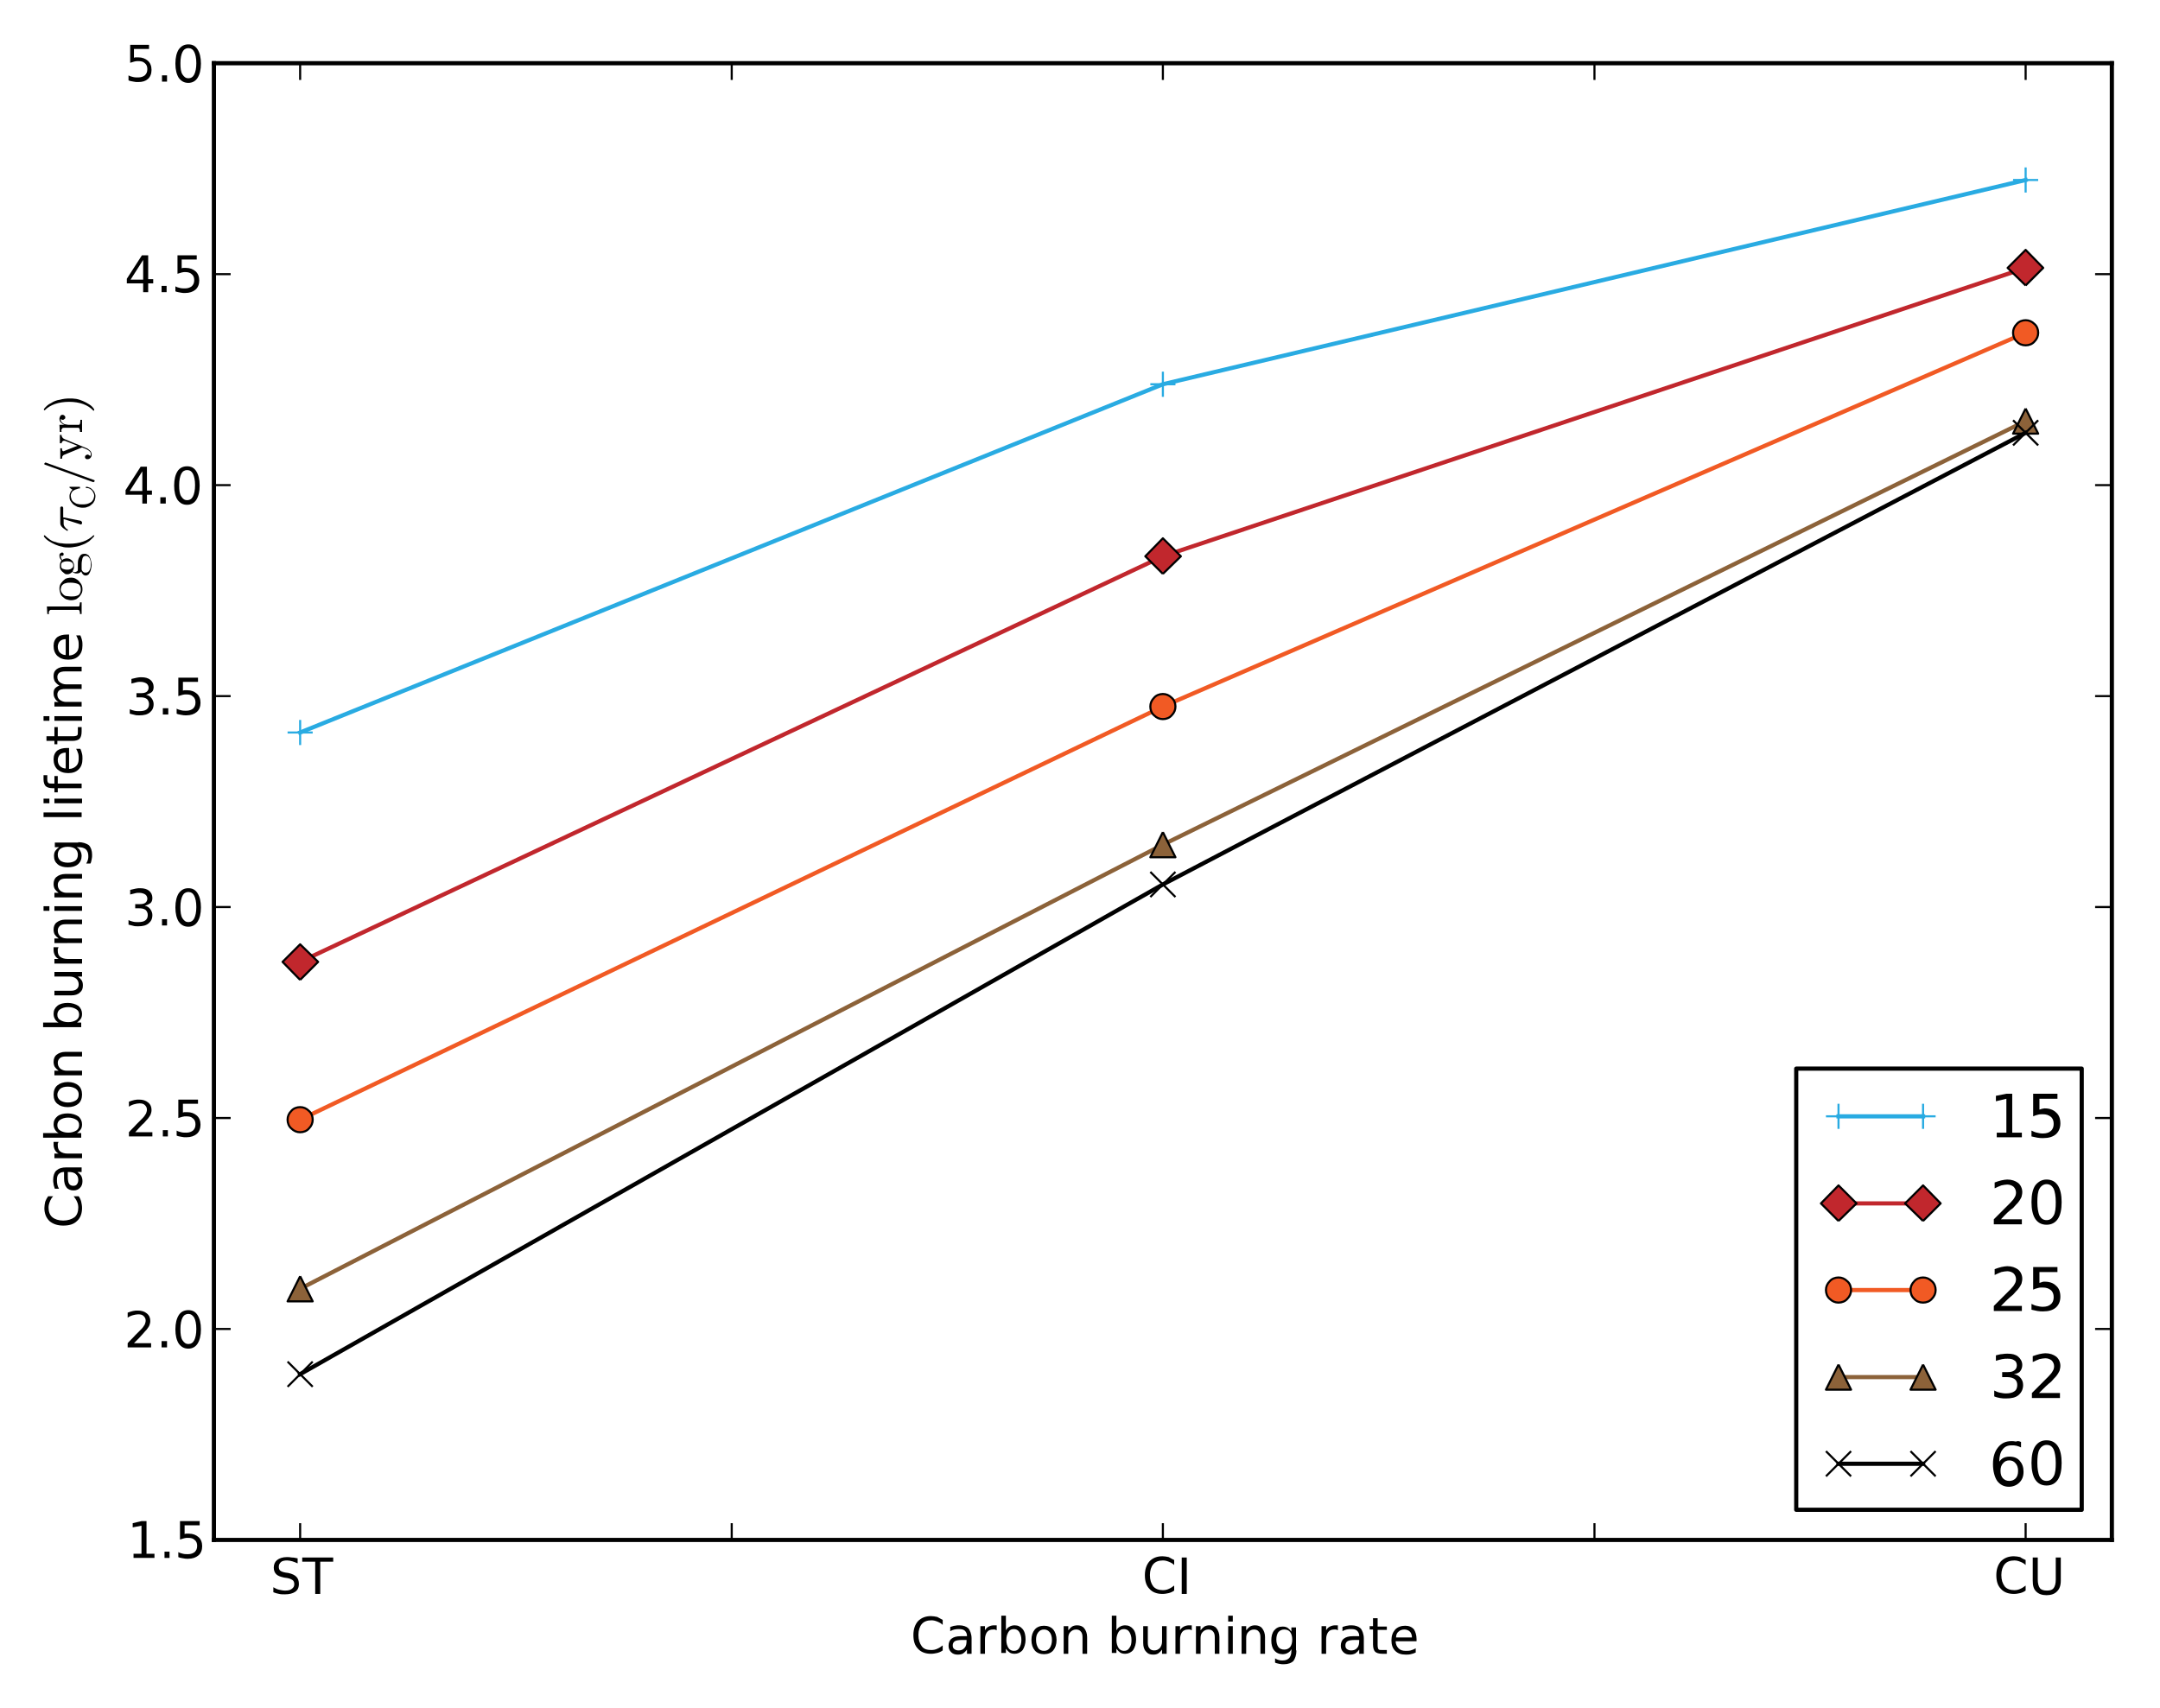 <?xml version="1.0" encoding="utf-8"?>
<!-- Generator: Adobe Illustrator 23.0.6, SVG Export Plug-In . SVG Version: 6.00 Build 0)  -->
<svg version="1.1" id="Layer_1" xmlns="http://www.w3.org/2000/svg" xmlns:xlink="http://www.w3.org/1999/xlink" x="0px" y="0px"
	 viewBox="0 0 516 408" style="enable-background:new 0 0 516 408;" xml:space="preserve">
<style type="text/css">
	.st0{fill:none;stroke:#29ABE2;stroke-linecap:square;stroke-linejoin:round;stroke-miterlimit:10;}
	.st1{fill:none;stroke:#29ABE2;stroke-width:0.5;stroke-linejoin:round;stroke-miterlimit:10;}
	.st2{fill:none;stroke:#C1272D;stroke-linecap:square;stroke-linejoin:round;stroke-miterlimit:10;}
	.st3{fill:#C1272D;}
	.st4{fill:none;stroke:#000000;stroke-width:0.5;stroke-linejoin:round;stroke-miterlimit:10;}
	.st5{fill:none;stroke:#F15A24;stroke-linecap:square;stroke-linejoin:round;stroke-miterlimit:10;}
	.st6{fill:#F15A24;}
	.st7{fill:none;stroke:#8C6239;stroke-linecap:square;stroke-linejoin:round;stroke-miterlimit:10;}
	.st8{fill:#8C6239;}
	.st9{fill:none;stroke:#000000;stroke-linecap:square;stroke-linejoin:round;stroke-miterlimit:10;}
</style>
<polyline class="st0" points="71.7,175 277.8,91.8 483.9,43 "/>
<g>
	<path class="st1" d="M71.7,178v-6 M68.7,175h6"/>
</g>
<g>
	<path class="st1" d="M277.8,94.8v-6 M274.8,91.8h6"/>
</g>
<g>
	<path class="st1" d="M483.9,46v-6 M480.9,43h6"/>
</g>
<polyline class="st2" points="71.7,229.8 277.8,132.9 483.9,64 "/>
<g>
	<polyline class="st3" points="71.7,234.1 76,229.8 71.7,225.6 67.5,229.8 71.7,234.1 	"/>
	<polyline class="st4" points="71.7,234.1 76,229.8 71.7,225.6 67.5,229.8 71.7,234.1 	"/>
</g>
<g>
	<polyline class="st3" points="277.8,137.1 282.1,132.9 277.8,128.6 273.6,132.9 277.8,137.1 	"/>
	<polyline class="st4" points="277.8,137.1 282.1,132.9 277.8,128.6 273.6,132.9 277.8,137.1 	"/>
</g>
<g>
	<polyline class="st3" points="483.9,68.2 488.1,64 483.9,59.7 479.6,64 483.9,68.2 	"/>
	<polyline class="st4" points="483.9,68.2 488.1,64 483.9,59.7 479.6,64 483.9,68.2 	"/>
</g>
<polyline class="st5" points="71.7,267.5 277.8,168.8 483.9,79.5 "/>
<g>
	<path class="st6" d="M71.7,270.5c0.8,0,1.6-0.3,2.1-0.9c0.6-0.6,0.9-1.3,0.9-2.1c0-0.8-0.3-1.6-0.9-2.1c-0.6-0.6-1.3-0.9-2.1-0.9
		s-1.6,0.3-2.1,0.9c-0.6,0.6-0.9,1.3-0.9,2.1c0,0.8,0.3,1.6,0.9,2.1C70.2,270.2,70.9,270.5,71.7,270.5z"/>
	<path class="st4" d="M71.7,270.5c0.8,0,1.6-0.3,2.1-0.9c0.6-0.6,0.9-1.3,0.9-2.1c0-0.8-0.3-1.6-0.9-2.1c-0.6-0.6-1.3-0.9-2.1-0.9
		s-1.6,0.3-2.1,0.9c-0.6,0.6-0.9,1.3-0.9,2.1c0,0.8,0.3,1.6,0.9,2.1C70.2,270.2,70.9,270.5,71.7,270.5z"/>
</g>
<g>
	<path class="st6" d="M277.8,171.8c0.8,0,1.6-0.3,2.1-0.9c0.6-0.6,0.9-1.3,0.9-2.1s-0.3-1.6-0.9-2.1c-0.6-0.6-1.3-0.9-2.1-0.9
		s-1.6,0.3-2.1,0.9c-0.6,0.6-0.9,1.3-0.9,2.1s0.3,1.6,0.9,2.1C276.3,171.5,277,171.8,277.8,171.8z"/>
	<path class="st4" d="M277.8,171.8c0.8,0,1.6-0.3,2.1-0.9c0.6-0.6,0.9-1.3,0.9-2.1s-0.3-1.6-0.9-2.1c-0.6-0.6-1.3-0.9-2.1-0.9
		s-1.6,0.3-2.1,0.9c-0.6,0.6-0.9,1.3-0.9,2.1s0.3,1.6,0.9,2.1C276.3,171.5,277,171.8,277.8,171.8z"/>
</g>
<g>
	<path class="st6" d="M483.9,82.5c0.8,0,1.6-0.3,2.1-0.9c0.6-0.6,0.9-1.3,0.9-2.1s-0.3-1.6-0.9-2.1c-0.6-0.6-1.3-0.9-2.1-0.9
		s-1.6,0.3-2.1,0.9c-0.6,0.6-0.9,1.3-0.9,2.1s0.3,1.6,0.9,2.1C482.3,82.2,483.1,82.5,483.9,82.5z"/>
	<path class="st4" d="M483.9,82.5c0.8,0,1.6-0.3,2.1-0.9c0.6-0.6,0.9-1.3,0.9-2.1s-0.3-1.6-0.9-2.1c-0.6-0.6-1.3-0.9-2.1-0.9
		s-1.6,0.3-2.1,0.9c-0.6,0.6-0.9,1.3-0.9,2.1s0.3,1.6,0.9,2.1C482.3,82.2,483.1,82.5,483.9,82.5z"/>
</g>
<polyline class="st7" points="71.7,307.9 277.8,201.8 483.9,100.6 "/>
<g>
	<polyline class="st8" points="71.7,304.9 68.7,310.9 74.7,310.9 71.7,304.9 	"/>
	<polyline class="st4" points="71.7,304.9 68.7,310.9 74.7,310.9 71.7,304.9 	"/>
</g>
<g>
	<polyline class="st8" points="277.8,198.8 274.8,204.8 280.8,204.8 277.8,198.8 	"/>
	<polyline class="st4" points="277.8,198.8 274.8,204.8 280.8,204.8 277.8,198.8 	"/>
</g>
<g>
	<polyline class="st8" points="483.9,97.6 480.9,103.6 486.9,103.6 483.9,97.6 	"/>
	<polyline class="st4" points="483.9,97.6 480.9,103.6 486.9,103.6 483.9,97.6 	"/>
</g>
<polyline class="st9" points="71.7,328.3 277.8,211.3 483.9,103.4 "/>
<g>
	<path class="st4" d="M68.7,325.3l6,6 M68.7,331.3l6-6"/>
</g>
<g>
	<path class="st4" d="M274.8,208.3l6,6 M274.8,214.3l6-6"/>
</g>
<g>
	<path class="st4" d="M480.9,100.4l6,6 M480.9,106.4l6-6"/>
</g>
<line class="st4" x1="71.7" y1="367.9" x2="71.7" y2="363.9"/>
<line class="st4" x1="71.7" y1="15.1" x2="71.7" y2="19.1"/>
<path d="M71.1,372.3v1.2c-0.5-0.2-0.9-0.4-1.3-0.5c-0.4-0.1-0.8-0.2-1.2-0.2c-0.6,0-1.2,0.1-1.5,0.4c-0.3,0.3-0.5,0.6-0.5,1.1
	c0,0.4,0.1,0.7,0.3,0.9c0.2,0.2,0.7,0.4,1.3,0.5l0.7,0.1c0.9,0.2,1.5,0.5,1.9,0.9c0.4,0.4,0.6,1,0.6,1.7c0,0.9-0.3,1.5-0.9,1.9
	c-0.6,0.4-1.4,0.6-2.5,0.6c-0.4,0-0.9,0-1.3-0.1c-0.5-0.1-0.9-0.2-1.4-0.4v-1.2c0.5,0.3,0.9,0.5,1.4,0.6c0.5,0.1,0.9,0.2,1.4,0.2
	c0.7,0,1.2-0.1,1.6-0.4c0.4-0.3,0.6-0.6,0.6-1.1c0-0.4-0.1-0.8-0.4-1s-0.7-0.4-1.3-0.5l-0.7-0.1c-0.9-0.2-1.5-0.4-1.9-0.8
	c-0.4-0.4-0.6-0.9-0.6-1.6c0-0.8,0.3-1.4,0.8-1.8c0.5-0.4,1.3-0.7,2.3-0.7c0.4,0,0.8,0,1.2,0.1C70.2,372.1,70.6,372.2,71.1,372.3"/>
<polyline points="72.2,372.1 79.6,372.1 79.6,373.1 76.5,373.1 76.5,380.8 75.3,380.8 75.3,373.1 72.2,373.1 72.2,372.1 "/>
<line class="st4" x1="174.8" y1="367.9" x2="174.8" y2="363.9"/>
<line class="st4" x1="174.8" y1="15.1" x2="174.8" y2="19.1"/>
<line class="st4" x1="277.8" y1="367.9" x2="277.8" y2="363.9"/>
<line class="st4" x1="277.8" y1="15.1" x2="277.8" y2="19.1"/>
<path d="M280.5,372.7v1.2c-0.4-0.4-0.8-0.6-1.3-0.8c-0.5-0.2-0.9-0.3-1.4-0.3c-1,0-1.8,0.3-2.3,0.9c-0.5,0.6-0.8,1.5-0.8,2.6
	c0,1.2,0.3,2,0.8,2.7c0.5,0.6,1.3,0.9,2.3,0.9c0.5,0,1-0.1,1.4-0.3c0.5-0.2,0.9-0.5,1.3-0.8v1.2c-0.4,0.3-0.9,0.5-1.3,0.6
	c-0.5,0.1-0.9,0.2-1.5,0.2c-1.3,0-2.4-0.4-3.1-1.2c-0.8-0.8-1.1-1.9-1.1-3.3c0-1.4,0.4-2.5,1.1-3.3c0.8-0.8,1.8-1.2,3.1-1.2
	c0.5,0,1,0.1,1.5,0.2C279.7,372.3,280.1,372.5,280.5,372.7"/>
<polyline points="282.3,372.1 283.5,372.1 283.5,380.8 282.3,380.8 282.3,372.1 "/>
<line class="st4" x1="380.9" y1="367.9" x2="380.9" y2="363.9"/>
<line class="st4" x1="380.9" y1="15.1" x2="380.9" y2="19.1"/>
<line class="st4" x1="483.9" y1="367.9" x2="483.9" y2="363.9"/>
<line class="st4" x1="483.9" y1="15.1" x2="483.9" y2="19.1"/>
<path d="M483.9,372.7v1.2c-0.4-0.4-0.8-0.6-1.3-0.8c-0.5-0.2-0.9-0.3-1.4-0.3c-1,0-1.8,0.3-2.3,0.9c-0.5,0.6-0.8,1.5-0.8,2.6
	c0,1.2,0.3,2,0.8,2.7c0.5,0.6,1.3,0.9,2.3,0.9c0.5,0,1-0.1,1.4-0.3c0.5-0.2,0.9-0.5,1.3-0.8v1.2c-0.4,0.3-0.9,0.5-1.3,0.6
	c-0.5,0.1-0.9,0.2-1.5,0.2c-1.3,0-2.4-0.4-3.1-1.2c-0.8-0.8-1.1-1.9-1.1-3.3c0-1.4,0.4-2.5,1.1-3.3c0.8-0.8,1.8-1.2,3.1-1.2
	c0.5,0,1,0.1,1.5,0.2C483,372.3,483.5,372.5,483.9,372.7"/>
<path d="M485.6,372.1h1.2v5.3c0,0.9,0.2,1.6,0.5,2s0.9,0.6,1.7,0.6c0.8,0,1.3-0.2,1.6-0.6s0.5-1.1,0.5-2v-5.3h1.2v5.5
	c0,1.2-0.3,2-0.9,2.6c-0.6,0.6-1.4,0.9-2.5,0.9s-1.9-0.3-2.5-0.9c-0.6-0.6-0.8-1.4-0.8-2.6V372.1"/>
<path d="M225.2,387v1.2c-0.4-0.4-0.8-0.6-1.3-0.8c-0.5-0.2-0.9-0.3-1.4-0.3c-1,0-1.8,0.3-2.3,0.9s-0.8,1.5-0.8,2.6
	c0,1.2,0.3,2,0.8,2.7s1.3,0.9,2.3,0.9c0.5,0,1-0.1,1.4-0.3c0.5-0.2,0.9-0.5,1.3-0.8v1.2c-0.4,0.3-0.9,0.5-1.3,0.6
	c-0.5,0.1-0.9,0.2-1.5,0.2c-1.3,0-2.4-0.4-3.1-1.2c-0.8-0.8-1.1-1.9-1.1-3.3c0-1.4,0.4-2.5,1.1-3.3c0.8-0.8,1.8-1.2,3.1-1.2
	c0.5,0,1,0.1,1.5,0.2C224.3,386.5,224.8,386.8,225.2,387"/>
<path d="M232.1,391.4v3.7H231v-1c-0.3,0.4-0.6,0.7-0.9,0.9s-0.8,0.3-1.3,0.3c-0.7,0-1.2-0.2-1.6-0.6s-0.6-0.9-0.6-1.5
	c0-0.7,0.2-1.3,0.7-1.7c0.5-0.4,1.2-0.6,2.2-0.6h1.5v-0.1c0-0.5-0.2-0.9-0.5-1.2c-0.3-0.3-0.8-0.4-1.4-0.4c-0.4,0-0.7,0-1.1,0.1
	c-0.4,0.1-0.7,0.2-1,0.4v-1c0.4-0.1,0.8-0.3,1.1-0.3c0.4-0.1,0.7-0.1,1.1-0.1c0.9,0,1.7,0.3,2.1,0.7S232.1,390.4,232.1,391.4
	 M229.9,391.8c-0.9,0-1.5,0.1-1.8,0.3c-0.3,0.2-0.5,0.5-0.5,1c0,0.4,0.1,0.7,0.4,0.9c0.3,0.2,0.6,0.3,1,0.3c0.6,0,1.1-0.2,1.4-0.6
	c0.4-0.4,0.5-1,0.5-1.7v-0.2H229.9"/>
<path d="M238.1,389.5c-0.1-0.1-0.3-0.1-0.4-0.2c-0.1,0-0.3,0-0.5,0c-0.6,0-1.1,0.2-1.4,0.6c-0.3,0.4-0.5,1-0.5,1.7v3.5h-1.1v-6.6
	h1.1v1c0.2-0.4,0.5-0.7,0.9-0.9c0.4-0.2,0.8-0.3,1.3-0.3c0.1,0,0.2,0,0.3,0c0.1,0,0.2,0,0.3,0V389.5"/>
<path d="M240.3,389.5c0.2-0.4,0.5-0.7,0.9-0.9c0.3-0.2,0.8-0.3,1.2-0.3c0.8,0,1.4,0.3,1.9,0.9c0.5,0.6,0.7,1.5,0.7,2.5
	c0,1-0.3,1.9-0.7,2.5c-0.5,0.6-1.2,0.9-1.9,0.9c-0.5,0-0.9-0.1-1.2-0.3c-0.3-0.2-0.6-0.5-0.9-0.9v1h-1.1V386h1.1V389.5 M244,391.8
	c0-0.8-0.2-1.4-0.5-1.9c-0.3-0.5-0.8-0.7-1.3-0.7c-0.6,0-1,0.2-1.3,0.7c-0.3,0.5-0.5,1.1-0.5,1.9s0.2,1.4,0.5,1.9
	c0.3,0.5,0.8,0.7,1.3,0.7c0.6,0,1-0.2,1.3-0.7C243.8,393.2,244,392.6,244,391.8"/>
<path d="M249.4,388.4c0.9,0,1.7,0.3,2.2,0.9c0.5,0.6,0.8,1.5,0.8,2.5c0,1.1-0.3,1.9-0.8,2.5c-0.5,0.6-1.3,0.9-2.2,0.9
	c-0.9,0-1.7-0.3-2.2-0.9c-0.5-0.6-0.8-1.4-0.8-2.5c0-1.1,0.3-1.9,0.8-2.5C247.7,388.7,248.5,388.4,249.4,388.4 M249.4,389.3
	c-0.6,0-1,0.2-1.4,0.7s-0.5,1.1-0.5,1.8c0,0.8,0.2,1.4,0.5,1.9c0.3,0.5,0.8,0.7,1.4,0.7c0.6,0,1-0.2,1.4-0.7
	c0.3-0.5,0.5-1.1,0.5-1.9c0-0.8-0.2-1.4-0.5-1.8C250.4,389.5,250,389.3,249.4,389.3"/>
<path d="M259.7,391.1v4h-1.1v-3.9c0-0.6-0.1-1.1-0.4-1.4c-0.2-0.3-0.6-0.5-1.1-0.5c-0.6,0-1,0.2-1.4,0.6s-0.5,0.9-0.5,1.5v3.7h-1.1
	v-6.6h1.1v1c0.3-0.4,0.6-0.7,0.9-0.9c0.3-0.2,0.8-0.3,1.2-0.3c0.7,0,1.3,0.2,1.7,0.7S259.7,390.2,259.7,391.1"/>
<path d="M266.7,389.5c0.2-0.4,0.5-0.7,0.9-0.9c0.3-0.2,0.8-0.3,1.2-0.3c0.8,0,1.4,0.3,1.9,0.9c0.5,0.6,0.7,1.5,0.7,2.5
	c0,1-0.3,1.9-0.7,2.5c-0.5,0.6-1.2,0.9-1.9,0.9c-0.5,0-0.9-0.1-1.2-0.3c-0.3-0.2-0.6-0.5-0.9-0.9v1h-1.1V386h1.1V389.5 M270.3,391.8
	c0-0.8-0.2-1.4-0.5-1.9c-0.3-0.5-0.8-0.7-1.3-0.7c-0.6,0-1,0.2-1.3,0.7c-0.3,0.5-0.5,1.1-0.5,1.9s0.2,1.4,0.5,1.9
	c0.3,0.5,0.8,0.7,1.3,0.7c0.6,0,1-0.2,1.3-0.7C270.2,393.2,270.3,392.6,270.3,391.8"/>
<path d="M273.1,392.5v-4h1.1v3.9c0,0.6,0.1,1.1,0.4,1.4c0.2,0.3,0.6,0.5,1.1,0.5c0.6,0,1-0.2,1.4-0.6c0.3-0.4,0.5-0.9,0.5-1.5v-3.7
	h1.1v6.6h-1.1v-1c-0.3,0.4-0.6,0.7-0.9,0.9c-0.3,0.2-0.7,0.3-1.2,0.3c-0.8,0-1.3-0.2-1.7-0.7C273.3,394.1,273.1,393.4,273.1,392.5"
	/>
<path d="M284.7,389.5c-0.1-0.1-0.3-0.1-0.4-0.2c-0.1,0-0.3,0-0.5,0c-0.6,0-1.1,0.2-1.4,0.6c-0.3,0.4-0.5,1-0.5,1.7v3.5h-1.1v-6.6
	h1.1v1c0.2-0.4,0.5-0.7,0.9-0.9c0.4-0.2,0.8-0.3,1.3-0.3c0.1,0,0.2,0,0.3,0c0.1,0,0.2,0,0.3,0V389.5"/>
<path d="M291.3,391.1v4h-1.1v-3.9c0-0.6-0.1-1.1-0.4-1.4c-0.2-0.3-0.6-0.5-1.1-0.5c-0.6,0-1,0.2-1.4,0.6s-0.5,0.9-0.5,1.5v3.7h-1.1
	v-6.6h1.1v1c0.3-0.4,0.6-0.7,0.9-0.9c0.3-0.2,0.8-0.3,1.2-0.3c0.7,0,1.3,0.2,1.7,0.7S291.3,390.2,291.3,391.1"/>
<path d="M293.4,386h1.1v1.4h-1.1V386 M293.4,388.5h1.1v6.6h-1.1V388.5"/>
<path d="M302.2,391.1v4h-1.1v-3.9c0-0.6-0.1-1.1-0.4-1.4c-0.2-0.3-0.6-0.5-1.1-0.5c-0.6,0-1,0.2-1.4,0.6s-0.5,0.9-0.5,1.5v3.7h-1.1
	v-6.6h1.1v1c0.3-0.4,0.6-0.7,0.9-0.9c0.3-0.2,0.8-0.3,1.2-0.3c0.7,0,1.3,0.2,1.7,0.7S302.2,390.2,302.2,391.1"/>
<path d="M309.7,394.3c0,1.1-0.3,1.9-0.7,2.5c-0.5,0.5-1.3,0.8-2.3,0.8c-0.4,0-0.7,0-1.1-0.1c-0.3-0.1-0.7-0.1-1-0.3v-1
	c0.3,0.2,0.6,0.3,0.9,0.4c0.3,0.1,0.6,0.1,0.9,0.1c0.7,0,1.2-0.2,1.6-0.6c0.3-0.4,0.5-0.9,0.5-1.7V394c-0.2,0.4-0.5,0.7-0.9,0.9
	c-0.3,0.2-0.8,0.3-1.2,0.3c-0.8,0-1.5-0.3-2-0.9s-0.7-1.4-0.7-2.4c0-1,0.2-1.8,0.7-2.4s1.1-0.9,2-0.9c0.5,0,0.9,0.1,1.2,0.3
	c0.3,0.2,0.6,0.5,0.9,0.9v-1h1.1V394.3 M308.7,391.7c0-0.8-0.2-1.4-0.5-1.8c-0.3-0.4-0.8-0.6-1.4-0.6s-1,0.2-1.4,0.6
	c-0.3,0.4-0.5,1-0.5,1.8c0,0.8,0.2,1.4,0.5,1.8c0.3,0.4,0.8,0.6,1.4,0.6s1-0.2,1.4-0.6C308.5,393.1,308.7,392.5,308.7,391.7"/>
<path d="M319.6,389.5c-0.1-0.1-0.3-0.1-0.4-0.2c-0.1,0-0.3,0-0.5,0c-0.6,0-1.1,0.2-1.4,0.6c-0.3,0.4-0.5,1-0.5,1.7v3.5h-1.1v-6.6
	h1.1v1c0.2-0.4,0.5-0.7,0.9-0.9c0.4-0.2,0.8-0.3,1.3-0.3c0.1,0,0.2,0,0.3,0c0.1,0,0.2,0,0.3,0V389.5"/>
<path d="M325.8,391.4v3.7h-1.1v-1c-0.3,0.4-0.6,0.7-0.9,0.9c-0.4,0.2-0.8,0.3-1.3,0.3c-0.7,0-1.2-0.2-1.6-0.6
	c-0.4-0.4-0.6-0.9-0.6-1.5c0-0.7,0.2-1.3,0.7-1.7c0.5-0.4,1.2-0.6,2.2-0.6h1.5v-0.1c0-0.5-0.2-0.9-0.5-1.2c-0.3-0.3-0.8-0.4-1.4-0.4
	c-0.4,0-0.7,0-1.1,0.1c-0.4,0.1-0.7,0.2-1,0.4v-1c0.4-0.1,0.8-0.3,1.1-0.3c0.4-0.1,0.7-0.1,1.1-0.1c0.9,0,1.7,0.3,2.1,0.7
	S325.8,390.4,325.8,391.4 M323.7,391.8c-0.9,0-1.5,0.1-1.8,0.3c-0.3,0.2-0.5,0.5-0.5,1c0,0.4,0.1,0.7,0.4,0.9c0.3,0.2,0.6,0.3,1,0.3
	c0.6,0,1.1-0.2,1.4-0.6c0.4-0.4,0.5-1,0.5-1.7v-0.2H323.7"/>
<path d="M329.1,386.7v1.9h2.2v0.8h-2.2v3.6c0,0.5,0.1,0.9,0.2,1c0.1,0.2,0.4,0.2,0.9,0.2h1.1v0.9h-1.1c-0.8,0-1.4-0.2-1.7-0.5
	c-0.3-0.3-0.5-0.9-0.5-1.7v-3.6h-0.8v-0.8h0.8v-1.9H329.1"/>
<path d="M337.3,391.2c0-0.6-0.2-1.1-0.5-1.4c-0.3-0.3-0.8-0.5-1.3-0.5c-0.6,0-1.1,0.2-1.4,0.5c-0.4,0.3-0.6,0.8-0.6,1.4H337.3
	 M338.4,391.6v0.5h-5c0,0.7,0.3,1.3,0.7,1.7c0.4,0.4,0.9,0.6,1.7,0.6c0.4,0,0.8,0,1.2-0.1s0.8-0.3,1.2-0.5v1
	c-0.4,0.2-0.8,0.3-1.2,0.4c-0.4,0.1-0.8,0.1-1.2,0.1c-1.1,0-1.9-0.3-2.5-0.9s-0.9-1.4-0.9-2.5c0-1.1,0.3-1.9,0.9-2.6
	c0.6-0.6,1.4-0.9,2.4-0.9c0.9,0,1.6,0.3,2.1,0.9C338.1,389.8,338.4,390.6,338.4,391.6"/>
<line class="st4" x1="51.1" y1="367.9" x2="55.1" y2="367.9"/>
<line class="st4" x1="504.5" y1="367.9" x2="500.5" y2="367.9"/>
<polyline points="31.9,371.2 33.8,371.2 33.8,364.5 31.7,364.9 31.7,363.9 33.8,363.4 35,363.4 35,371.2 36.9,371.2 36.9,372.2 
	31.9,372.2 31.9,371.2 "/>
<polyline points="39.3,370.7 40.5,370.7 40.5,372.2 39.3,372.2 39.3,370.7 "/>
<path d="M43.1,363.4h4.6v1h-3.6v2.1c0.2-0.1,0.3-0.1,0.5-0.1c0.2,0,0.3,0,0.5,0c1,0,1.7,0.3,2.3,0.8c0.6,0.5,0.9,1.3,0.9,2.2
	c0,0.9-0.3,1.7-0.9,2.2c-0.6,0.5-1.4,0.8-2.5,0.8c-0.4,0-0.7,0-1.1-0.1c-0.4-0.1-0.8-0.1-1.2-0.3v-1.2c0.3,0.2,0.7,0.3,1.1,0.4
	c0.4,0.1,0.8,0.1,1.2,0.1c0.7,0,1.2-0.2,1.6-0.5c0.4-0.4,0.6-0.8,0.6-1.5c0-0.6-0.2-1.1-0.6-1.4c-0.4-0.4-0.9-0.5-1.6-0.5
	c-0.3,0-0.6,0-0.9,0.1s-0.6,0.2-1,0.3V363.4"/>
<line class="st4" x1="51.1" y1="317.5" x2="55.1" y2="317.5"/>
<line class="st4" x1="504.5" y1="317.5" x2="500.5" y2="317.5"/>
<path d="M32,320.9h4.1v1h-5.6v-1c0.4-0.5,1.1-1.1,1.8-1.9c0.8-0.8,1.3-1.3,1.5-1.5c0.4-0.4,0.6-0.8,0.8-1.1c0.1-0.3,0.2-0.6,0.2-0.9
	c0-0.5-0.2-0.8-0.5-1.1c-0.3-0.3-0.7-0.4-1.3-0.4c-0.4,0-0.8,0.1-1.2,0.2c-0.4,0.1-0.9,0.3-1.3,0.6v-1.2c0.5-0.2,0.9-0.3,1.3-0.4
	s0.8-0.1,1.1-0.1c0.9,0,1.6,0.2,2.2,0.7s0.8,1.1,0.8,1.8c0,0.4-0.1,0.7-0.2,1c-0.1,0.3-0.4,0.7-0.7,1.1c-0.1,0.1-0.4,0.4-0.9,1
	S33,319.9,32,320.9"/>
<polyline points="38.6,320.4 39.9,320.4 39.9,321.9 38.6,321.9 38.6,320.4 "/>
<path d="M45,313c1,0,1.7,0.4,2.2,1.2c0.5,0.8,0.8,1.9,0.8,3.4c0,1.5-0.3,2.6-0.8,3.4c-0.5,0.8-1.3,1.2-2.2,1.2c-1,0-1.7-0.4-2.3-1.2
	c-0.5-0.8-0.8-1.9-0.8-3.4c0-1.5,0.3-2.6,0.8-3.4C43.2,313.4,44,313,45,313 M45,313.9c-0.6,0-1.1,0.3-1.4,0.9
	c-0.3,0.6-0.5,1.5-0.5,2.7c0,1.2,0.1,2.1,0.5,2.7s0.8,0.9,1.4,0.9c0.6,0,1.1-0.3,1.4-0.9c0.3-0.6,0.5-1.5,0.5-2.7
	c0-1.2-0.2-2.1-0.5-2.7C46,314.2,45.6,313.9,45,313.9"/>
<line class="st4" x1="51.1" y1="267.1" x2="55.1" y2="267.1"/>
<line class="st4" x1="504.5" y1="267.1" x2="500.5" y2="267.1"/>
<path d="M32.3,270.5h4.1v1h-5.6v-1c0.4-0.5,1.1-1.1,1.8-1.9c0.8-0.8,1.3-1.3,1.5-1.5c0.4-0.4,0.6-0.8,0.8-1.1
	c0.1-0.3,0.2-0.6,0.2-0.9c0-0.5-0.2-0.8-0.5-1.1c-0.3-0.3-0.7-0.4-1.3-0.4c-0.4,0-0.8,0.1-1.2,0.2c-0.4,0.1-0.9,0.3-1.3,0.6v-1.2
	c0.5-0.2,0.9-0.3,1.3-0.4c0.4-0.1,0.8-0.1,1.1-0.1c0.9,0,1.6,0.2,2.2,0.7s0.8,1.1,0.8,1.8c0,0.4-0.1,0.7-0.2,1
	c-0.1,0.3-0.4,0.7-0.7,1.1c-0.1,0.1-0.4,0.4-0.9,1C33.9,268.7,33.2,269.5,32.3,270.5"/>
<polyline points="38.9,270 40.1,270 40.1,271.5 38.9,271.5 38.9,270 "/>
<path d="M42.7,262.7h4.6v1h-3.6v2.1c0.2-0.1,0.3-0.1,0.5-0.1c0.2,0,0.3,0,0.5,0c1,0,1.7,0.3,2.3,0.8c0.6,0.5,0.9,1.3,0.9,2.2
	c0,0.9-0.3,1.7-0.9,2.2s-1.4,0.8-2.5,0.8c-0.4,0-0.7,0-1.1-0.1c-0.4-0.1-0.8-0.1-1.2-0.3v-1.2c0.3,0.2,0.7,0.3,1.1,0.4
	c0.4,0.1,0.8,0.1,1.2,0.1c0.7,0,1.2-0.2,1.6-0.5c0.4-0.4,0.6-0.8,0.6-1.5c0-0.6-0.2-1.1-0.6-1.4c-0.4-0.4-0.9-0.5-1.6-0.5
	c-0.3,0-0.6,0-0.9,0.1s-0.6,0.2-1,0.3V262.7"/>
<line class="st4" x1="51.1" y1="216.7" x2="55.1" y2="216.7"/>
<line class="st4" x1="504.5" y1="216.7" x2="500.5" y2="216.7"/>
<path d="M34.6,216.4c0.6,0.1,1,0.4,1.3,0.8c0.3,0.4,0.5,0.9,0.5,1.4c0,0.9-0.3,1.5-0.9,2c-0.6,0.5-1.4,0.7-2.5,0.7
	c-0.4,0-0.8,0-1.1-0.1c-0.4-0.1-0.8-0.2-1.2-0.3v-1.1c0.3,0.2,0.7,0.3,1.1,0.4c0.4,0.1,0.8,0.1,1.2,0.1c0.7,0,1.3-0.1,1.7-0.4
	c0.4-0.3,0.6-0.7,0.6-1.3c0-0.5-0.2-0.9-0.5-1.2c-0.4-0.3-0.9-0.4-1.5-0.4h-1v-1h1.1c0.6,0,1-0.1,1.3-0.3c0.3-0.2,0.5-0.6,0.5-1
	s-0.2-0.8-0.5-1c-0.3-0.2-0.8-0.4-1.4-0.4c-0.3,0-0.7,0-1,0.1c-0.4,0.1-0.8,0.2-1.2,0.3v-1.1c0.4-0.1,0.9-0.2,1.3-0.3
	c0.4-0.1,0.8-0.1,1.1-0.1c0.9,0,1.6,0.2,2.1,0.6c0.5,0.4,0.8,1,0.8,1.7c0,0.5-0.1,0.9-0.4,1.2S35.1,216.2,34.6,216.4"/>
<polyline points="38.7,219.6 39.9,219.6 39.9,221.1 38.7,221.1 38.7,219.6 "/>
<path d="M45,212.2c1,0,1.7,0.4,2.2,1.2c0.5,0.8,0.8,1.9,0.8,3.4c0,1.5-0.3,2.6-0.8,3.4c-0.5,0.8-1.3,1.2-2.2,1.2
	c-1,0-1.7-0.4-2.3-1.2c-0.5-0.8-0.8-1.9-0.8-3.4c0-1.5,0.3-2.6,0.8-3.4C43.3,212.6,44,212.2,45,212.2 M45,213.1
	c-0.6,0-1.1,0.3-1.4,0.9c-0.3,0.6-0.5,1.5-0.5,2.7s0.1,2.1,0.5,2.7s0.8,0.9,1.4,0.9c0.6,0,1.1-0.3,1.4-0.9c0.3-0.6,0.5-1.5,0.5-2.7
	s-0.2-2.1-0.5-2.7C46.1,213.4,45.6,213.1,45,213.1"/>
<line class="st4" x1="51.1" y1="166.3" x2="55.1" y2="166.3"/>
<line class="st4" x1="504.5" y1="166.3" x2="500.5" y2="166.3"/>
<path d="M34.9,166c0.6,0.1,1,0.4,1.3,0.8c0.3,0.4,0.5,0.9,0.5,1.4c0,0.9-0.3,1.5-0.9,2c-0.6,0.5-1.4,0.7-2.5,0.7
	c-0.4,0-0.8,0-1.1-0.1c-0.4-0.1-0.8-0.2-1.2-0.3v-1.1c0.3,0.2,0.7,0.3,1.1,0.4c0.4,0.1,0.8,0.1,1.2,0.1c0.7,0,1.3-0.1,1.7-0.4
	c0.4-0.3,0.6-0.7,0.6-1.3c0-0.5-0.2-0.9-0.5-1.2c-0.4-0.3-0.9-0.4-1.5-0.4h-1v-1h1.1c0.6,0,1-0.1,1.3-0.3c0.3-0.2,0.5-0.6,0.5-1
	s-0.2-0.8-0.5-1c-0.3-0.2-0.8-0.4-1.4-0.4c-0.3,0-0.7,0-1,0.1c-0.4,0.1-0.8,0.2-1.2,0.3v-1.1c0.4-0.1,0.9-0.2,1.3-0.3
	c0.4-0.1,0.8-0.1,1.1-0.1c0.9,0,1.6,0.2,2.1,0.6c0.5,0.4,0.8,1,0.8,1.7c0,0.5-0.1,0.9-0.4,1.2S35.4,165.8,34.9,166"/>
<polyline points="38.9,169.2 40.2,169.2 40.2,170.7 38.9,170.7 38.9,169.2 "/>
<path d="M42.7,161.9h4.6v1h-3.6v2.1c0.2-0.1,0.3-0.1,0.5-0.1c0.2,0,0.3,0,0.5,0c1,0,1.7,0.3,2.3,0.8c0.6,0.5,0.9,1.3,0.9,2.2
	c0,0.9-0.3,1.7-0.9,2.2s-1.4,0.8-2.5,0.8c-0.4,0-0.7,0-1.1-0.1c-0.4-0.1-0.8-0.1-1.2-0.3v-1.2c0.3,0.2,0.7,0.3,1.1,0.4
	c0.4,0.1,0.8,0.1,1.2,0.1c0.7,0,1.2-0.2,1.6-0.5c0.4-0.4,0.6-0.8,0.6-1.5c0-0.6-0.2-1.1-0.6-1.4c-0.4-0.4-0.9-0.5-1.6-0.5
	c-0.3,0-0.6,0-0.9,0.1c-0.3,0.1-0.6,0.2-1,0.3V161.9"/>
<line class="st4" x1="51.1" y1="115.9" x2="55.1" y2="115.9"/>
<line class="st4" x1="504.5" y1="115.9" x2="500.5" y2="115.9"/>
<path d="M33.6,111.5h1.5v5.7h1.2v1h-1.2v2.1H34v-2.1H30v-1.1L33.6,111.5 M34,112.6l-3,4.7h3V112.6"/>
<polyline points="38.3,118.8 39.6,118.8 39.6,120.3 38.3,120.3 38.3,118.8 "/>
<path d="M44.7,111.4c1,0,1.7,0.4,2.2,1.2c0.5,0.8,0.8,1.9,0.8,3.4c0,1.5-0.3,2.6-0.8,3.4c-0.5,0.8-1.3,1.2-2.2,1.2
	c-1,0-1.7-0.4-2.3-1.2c-0.5-0.8-0.8-1.9-0.8-3.4c0-1.5,0.3-2.6,0.8-3.4C42.9,111.8,43.7,111.4,44.7,111.4 M44.7,112.3
	c-0.6,0-1.1,0.3-1.4,0.9s-0.5,1.5-0.5,2.7c0,1.2,0.1,2.1,0.5,2.7s0.8,0.9,1.4,0.9c0.6,0,1.1-0.3,1.4-0.9c0.3-0.6,0.5-1.5,0.5-2.7
	c0-1.2-0.2-2.1-0.5-2.7C45.8,112.6,45.3,112.3,44.7,112.3"/>
<line class="st4" x1="51.1" y1="65.5" x2="55.1" y2="65.5"/>
<line class="st4" x1="504.5" y1="65.5" x2="500.5" y2="65.5"/>
<path d="M33.9,61h1.5v5.7h1.2v1h-1.2v2.1h-1.2v-2.1h-3.9v-1.1L33.9,61 M34.2,62.1l-3,4.7h3V62.1"/>
<polyline points="38.6,68.3 39.8,68.3 39.8,69.8 38.6,69.8 38.6,68.3 "/>
<path d="M42.4,61h4.6v1h-3.6v2.1c0.2-0.1,0.3-0.1,0.5-0.1c0.2,0,0.3,0,0.5,0c1,0,1.7,0.3,2.3,0.8c0.6,0.5,0.9,1.3,0.9,2.2
	c0,0.9-0.3,1.7-0.9,2.2s-1.4,0.8-2.5,0.8c-0.4,0-0.7,0-1.1-0.1c-0.4-0.1-0.8-0.1-1.2-0.3v-1.2c0.3,0.2,0.7,0.3,1.1,0.4
	c0.4,0.1,0.8,0.1,1.2,0.1c0.7,0,1.2-0.2,1.6-0.5c0.4-0.4,0.6-0.8,0.6-1.5c0-0.6-0.2-1.1-0.6-1.4C45.5,65.2,45,65,44.3,65
	c-0.3,0-0.6,0-0.9,0.1c-0.3,0.1-0.6,0.2-1,0.3V61"/>
<line class="st4" x1="51.1" y1="15.1" x2="55.1" y2="15.1"/>
<line class="st4" x1="504.5" y1="15.1" x2="500.5" y2="15.1"/>
<path d="M31,10.7h4.6v1h-3.6v2.1c0.2-0.1,0.3-0.1,0.5-0.1c0.2,0,0.3,0,0.5,0c1,0,1.7,0.3,2.3,0.8c0.6,0.5,0.9,1.3,0.9,2.2
	c0,0.9-0.3,1.7-0.9,2.2S34,19.6,33,19.6c-0.4,0-0.7,0-1.1-0.1c-0.4-0.1-0.8-0.1-1.2-0.3v-1.2c0.3,0.2,0.7,0.3,1.1,0.4
	c0.4,0.1,0.8,0.1,1.2,0.1c0.7,0,1.2-0.2,1.6-0.5c0.4-0.4,0.6-0.8,0.6-1.5c0-0.6-0.2-1.1-0.6-1.4c-0.4-0.4-0.9-0.5-1.6-0.5
	c-0.3,0-0.6,0-0.9,0.1c-0.3,0.1-0.6,0.2-1,0.3V10.7"/>
<polyline points="38.7,18 39.9,18 39.9,19.5 38.7,19.5 38.7,18 "/>
<path d="M45,10.6c1,0,1.7,0.4,2.2,1.2c0.5,0.8,0.8,1.9,0.8,3.4c0,1.5-0.3,2.6-0.8,3.4c-0.5,0.8-1.3,1.2-2.2,1.2
	c-1,0-1.7-0.4-2.3-1.2c-0.5-0.8-0.8-1.9-0.8-3.4c0-1.5,0.3-2.6,0.8-3.4C43.3,11,44,10.6,45,10.6 M45,11.5c-0.6,0-1.1,0.3-1.4,0.9
	s-0.5,1.5-0.5,2.7c0,1.2,0.1,2.1,0.5,2.7s0.8,0.9,1.4,0.9c0.6,0,1.1-0.3,1.4-0.9c0.3-0.6,0.5-1.5,0.5-2.7c0-1.2-0.2-2.1-0.5-2.7
	C46.1,11.8,45.6,11.5,45,11.5"/>
<path d="M11.5,285.8h1.2c-0.4,0.4-0.6,0.8-0.8,1.3c-0.2,0.5-0.3,0.9-0.3,1.4c0,1,0.3,1.8,0.9,2.3c0.6,0.5,1.5,0.8,2.6,0.8
	s2-0.3,2.7-0.8c0.6-0.5,0.9-1.3,0.9-2.3c0-0.5-0.1-1-0.3-1.4c-0.2-0.5-0.5-0.9-0.8-1.3h1.2c0.3,0.4,0.5,0.9,0.6,1.3
	c0.1,0.5,0.2,0.9,0.2,1.5c0,1.3-0.4,2.4-1.2,3.1c-0.8,0.8-1.9,1.1-3.3,1.1c-1.4,0-2.5-0.4-3.3-1.1c-0.8-0.8-1.2-1.8-1.2-3.1
	c0-0.5,0.1-1,0.2-1.5C11,286.6,11.2,286.2,11.5,285.8"/>
<path d="M15.8,278.9h3.7v1.1h-1c0.4,0.3,0.7,0.6,0.9,0.9c0.2,0.4,0.3,0.8,0.3,1.3c0,0.7-0.2,1.2-0.6,1.6c-0.4,0.4-0.9,0.6-1.5,0.6
	c-0.7,0-1.3-0.2-1.7-0.7c-0.4-0.5-0.6-1.2-0.6-2.2v-1.5h-0.1c-0.5,0-0.9,0.2-1.2,0.5c-0.3,0.3-0.4,0.8-0.4,1.4c0,0.4,0,0.7,0.1,1.1
	c0.1,0.4,0.2,0.7,0.4,1h-1c-0.1-0.4-0.3-0.8-0.3-1.1c-0.1-0.4-0.1-0.7-0.1-1.1c0-0.9,0.3-1.7,0.7-2.1
	C14.1,279.1,14.8,278.9,15.8,278.9 M16.2,281c0,0.9,0.1,1.5,0.3,1.8c0.2,0.3,0.5,0.5,1,0.5c0.4,0,0.7-0.1,0.9-0.4
	c0.2-0.3,0.3-0.6,0.3-1c0-0.6-0.2-1.1-0.6-1.4c-0.4-0.4-1-0.5-1.7-0.5h-0.2V281"/>
<path d="M14,272.8c-0.1,0.1-0.1,0.3-0.2,0.4c0,0.1,0,0.3,0,0.5c0,0.6,0.2,1.1,0.6,1.4c0.4,0.3,1,0.5,1.7,0.5h3.5v1.1H13v-1.1h1
	c-0.4-0.2-0.7-0.5-0.9-0.9s-0.3-0.8-0.3-1.3c0-0.1,0-0.2,0-0.3c0-0.1,0-0.2,0-0.3H14"/>
<path d="M14,270.7c-0.4-0.2-0.7-0.5-0.9-0.9c-0.2-0.3-0.3-0.8-0.3-1.2c0-0.8,0.3-1.4,0.9-1.9c0.6-0.5,1.5-0.7,2.5-0.7
	c1,0,1.9,0.3,2.5,0.7c0.6,0.5,0.9,1.2,0.9,1.9c0,0.5-0.1,0.9-0.3,1.2c-0.2,0.3-0.5,0.6-0.9,0.9h1v1.1h-9.1v-1.1H14 M16.3,267
	c-0.8,0-1.4,0.2-1.9,0.5c-0.5,0.3-0.7,0.8-0.7,1.3c0,0.6,0.2,1,0.7,1.3c0.5,0.3,1.1,0.5,1.9,0.5c0.8,0,1.4-0.2,1.9-0.5
	c0.5-0.3,0.7-0.8,0.7-1.3c0-0.6-0.2-1-0.7-1.3C17.7,267.2,17.1,267,16.3,267"/>
<path d="M12.8,261.5c0-0.9,0.3-1.7,0.9-2.2c0.6-0.5,1.5-0.8,2.5-0.8c1.1,0,1.9,0.3,2.5,0.8c0.6,0.5,0.9,1.3,0.9,2.2
	c0,0.9-0.3,1.7-0.9,2.2c-0.6,0.5-1.4,0.8-2.5,0.8c-1.1,0-1.9-0.3-2.5-0.8C13.1,263.2,12.8,262.5,12.8,261.5 M13.7,261.5
	c0,0.6,0.2,1,0.7,1.4c0.5,0.3,1.1,0.5,1.8,0.5c0.8,0,1.4-0.2,1.9-0.5c0.5-0.3,0.7-0.8,0.7-1.4c0-0.6-0.2-1-0.7-1.4
	c-0.5-0.3-1.1-0.5-1.9-0.5c-0.8,0-1.4,0.2-1.8,0.5C14,260.5,13.7,261,13.7,261.5"/>
<path d="M15.6,251.3h4v1.1h-3.9c-0.6,0-1.1,0.1-1.4,0.4s-0.5,0.6-0.5,1.1c0,0.6,0.2,1,0.6,1.4c0.4,0.3,0.9,0.5,1.5,0.5h3.7v1.1H13
	v-1.1h1c-0.4-0.3-0.7-0.6-0.9-0.9c-0.2-0.3-0.3-0.8-0.3-1.2c0-0.7,0.2-1.3,0.7-1.7S14.7,251.3,15.6,251.3"/>
<path d="M14,244.3c-0.4-0.2-0.7-0.5-0.9-0.9c-0.2-0.3-0.3-0.8-0.3-1.2c0-0.8,0.3-1.4,0.9-1.9c0.6-0.5,1.5-0.7,2.5-0.7
	c1,0,1.9,0.3,2.5,0.7c0.6,0.5,0.9,1.2,0.9,1.9c0,0.5-0.1,0.9-0.3,1.2c-0.2,0.3-0.5,0.6-0.9,0.9h1v1.1h-9.1v-1.1H14 M16.3,240.6
	c-0.8,0-1.4,0.2-1.9,0.5c-0.5,0.3-0.7,0.8-0.7,1.3c0,0.6,0.2,1,0.7,1.3c0.5,0.3,1.1,0.5,1.9,0.5c0.8,0,1.4-0.2,1.9-0.5
	c0.5-0.3,0.7-0.8,0.7-1.3c0-0.6-0.2-1-0.7-1.3C17.7,240.8,17.1,240.6,16.3,240.6"/>
<path d="M17,237.8h-4v-1.1h3.9c0.6,0,1.1-0.1,1.4-0.4c0.3-0.2,0.5-0.6,0.5-1.1c0-0.6-0.2-1-0.6-1.4c-0.4-0.3-0.9-0.5-1.5-0.5H13
	v-1.1h6.6v1.1h-1c0.4,0.3,0.7,0.6,0.9,0.9c0.2,0.3,0.3,0.7,0.3,1.2c0,0.8-0.2,1.3-0.7,1.7C18.6,237.6,17.9,237.8,17,237.8"/>
<path d="M14,226.3c-0.1,0.1-0.1,0.3-0.2,0.4c0,0.1,0,0.3,0,0.5c0,0.6,0.2,1.1,0.6,1.4c0.4,0.3,1,0.5,1.7,0.5h3.5v1.1H13v-1.1h1
	c-0.4-0.2-0.7-0.5-0.9-0.9s-0.3-0.8-0.3-1.3c0-0.1,0-0.2,0-0.3c0-0.1,0-0.2,0-0.3H14"/>
<path d="M15.6,219.7h4v1.1h-3.9c-0.6,0-1.1,0.1-1.4,0.4s-0.5,0.6-0.5,1.1c0,0.6,0.2,1,0.6,1.4c0.4,0.3,0.9,0.5,1.5,0.5h3.7v1.1H13
	v-1.1h1c-0.4-0.3-0.7-0.6-0.9-0.9c-0.2-0.3-0.3-0.8-0.3-1.2c0-0.7,0.2-1.3,0.7-1.7S14.7,219.7,15.6,219.7"/>
<path d="M10.4,217.6v-1.1h1.4v1.1H10.4 M13,217.6v-1.1h6.6v1.1H13"/>
<path d="M15.6,208.8h4v1.1h-3.9c-0.6,0-1.1,0.1-1.4,0.4s-0.5,0.6-0.5,1.1c0,0.6,0.2,1,0.6,1.4c0.4,0.3,0.9,0.5,1.5,0.5h3.7v1.1H13
	v-1.1h1c-0.4-0.3-0.7-0.6-0.9-0.9c-0.2-0.3-0.3-0.8-0.3-1.2c0-0.7,0.2-1.3,0.7-1.7S14.7,208.8,15.6,208.8"/>
<path d="M18.7,201.2c1.1,0,1.9,0.3,2.5,0.7c0.5,0.5,0.8,1.3,0.8,2.3c0,0.4,0,0.7-0.1,1.1c-0.1,0.3-0.1,0.7-0.3,1h-1
	c0.2-0.3,0.3-0.6,0.4-0.9c0.1-0.3,0.1-0.6,0.1-0.9c0-0.7-0.2-1.2-0.6-1.6c-0.4-0.3-0.9-0.5-1.7-0.5h-0.5c0.4,0.2,0.7,0.5,0.9,0.9
	s0.3,0.8,0.3,1.2c0,0.8-0.3,1.5-0.9,2c-0.6,0.5-1.4,0.7-2.4,0.7c-1,0-1.8-0.2-2.4-0.7c-0.6-0.5-0.9-1.1-0.9-2c0-0.5,0.1-0.9,0.3-1.2
	s0.5-0.6,0.9-0.9h-1v-1.1H18.7 M16.2,202.3c-0.8,0-1.4,0.2-1.8,0.5c-0.4,0.3-0.6,0.8-0.6,1.4s0.2,1,0.6,1.4c0.4,0.3,1,0.5,1.8,0.5
	c0.8,0,1.4-0.2,1.8-0.5c0.4-0.3,0.6-0.8,0.6-1.4s-0.2-1-0.6-1.4C17.6,202.5,17,202.3,16.2,202.3"/>
<polyline points="10.4,195.2 10.4,194.1 19.5,194.1 19.5,195.2 10.4,195.2 "/>
<path d="M10.4,191.9v-1.1h1.4v1.1H10.4 M13,191.9v-1.1h6.6v1.1H13"/>
<path d="M10.4,185.2h0.9v1c0,0.4,0.1,0.7,0.2,0.8c0.2,0.2,0.4,0.2,0.8,0.2H13v-1.8h0.8v1.8h5.7v1.1h-5.7v1H13v-1h-0.5
	c-0.7,0-1.3-0.2-1.6-0.5c-0.3-0.3-0.5-0.9-0.5-1.6V185.2"/>
<path d="M15.7,179.8c-0.6,0-1.1,0.2-1.4,0.5c-0.3,0.3-0.5,0.8-0.5,1.3c0,0.6,0.2,1.1,0.5,1.4s0.8,0.6,1.4,0.6V179.8 M16,178.7h0.5v5
	c0.7,0,1.3-0.3,1.7-0.7c0.4-0.4,0.6-0.9,0.6-1.7c0-0.4,0-0.8-0.1-1.2c-0.1-0.4-0.3-0.8-0.5-1.2h1c0.2,0.4,0.3,0.8,0.4,1.2
	c0.1,0.4,0.1,0.8,0.1,1.2c0,1.1-0.3,1.9-0.9,2.5s-1.4,0.9-2.5,0.9c-1.1,0-1.9-0.3-2.6-0.9c-0.6-0.6-0.9-1.4-0.9-2.4
	c0-0.9,0.3-1.6,0.9-2.1C14.3,178.9,15,178.7,16,178.7"/>
<path d="M11.1,175.9H13v-2.2h0.8v2.2h3.6c0.5,0,0.9-0.1,1-0.2c0.2-0.1,0.2-0.4,0.2-0.9v-1.1h0.9v1.1c0,0.8-0.2,1.4-0.5,1.7
	s-0.9,0.5-1.7,0.5h-3.6v0.8H13v-0.8h-1.9V175.9"/>
<path d="M10.4,172.2v-1.1h1.4v1.1H10.4 M13,172.2v-1.1h6.6v1.1H13"/>
<path d="M14.2,163.8c-0.5-0.3-0.8-0.6-1.1-1c-0.2-0.4-0.3-0.8-0.3-1.3c0-0.7,0.2-1.2,0.7-1.6c0.5-0.4,1.2-0.6,2-0.6h4v1.1h-3.9
	c-0.6,0-1.1,0.1-1.4,0.3c-0.3,0.2-0.5,0.6-0.5,1c0,0.6,0.2,1,0.6,1.3c0.4,0.3,0.9,0.5,1.5,0.5h3.7v1.1h-3.9c-0.6,0-1.1,0.1-1.4,0.3
	c-0.3,0.2-0.5,0.6-0.5,1c0,0.6,0.2,1,0.6,1.3c0.4,0.3,0.9,0.5,1.5,0.5h3.7v1.1H13v-1.1h1c-0.4-0.2-0.7-0.5-0.9-0.9
	c-0.2-0.3-0.3-0.7-0.3-1.2c0-0.5,0.1-0.9,0.4-1.2C13.4,164.2,13.8,163.9,14.2,163.8"/>
<path d="M15.7,152.7c-0.6,0-1.1,0.2-1.4,0.5c-0.3,0.3-0.5,0.8-0.5,1.3c0,0.6,0.2,1.1,0.5,1.4s0.8,0.6,1.4,0.6V152.7 M16,151.6h0.5v5
	c0.7,0,1.3-0.3,1.7-0.7c0.4-0.4,0.6-0.9,0.6-1.7c0-0.4,0-0.8-0.1-1.2c-0.1-0.4-0.3-0.8-0.5-1.2h1c0.2,0.4,0.3,0.8,0.4,1.2
	c0.1,0.4,0.1,0.8,0.1,1.2c0,1.1-0.3,1.9-0.9,2.5s-1.4,0.9-2.5,0.9c-1.1,0-1.9-0.3-2.6-0.9c-0.6-0.6-0.9-1.4-0.9-2.4
	c0-0.9,0.3-1.6,0.9-2.1C14.3,151.8,15,151.6,16,151.6"/>
<path d="M19.5,146.7h-0.4c0-0.3,0-0.5-0.1-0.7c0-0.2-0.2-0.3-0.3-0.3h-6.3c-0.2,0-0.4,0-0.5,0.1c-0.1,0.1-0.1,0.2-0.2,0.3
	s0,0.3,0,0.6h-0.4l-0.1-1.8h7.5c0.2,0,0.3-0.1,0.3-0.3c0-0.2,0.1-0.4,0.1-0.7h0.4V146.7"/>
<path d="M19.3,140.8c0-0.6-0.2-1.1-0.7-1.3c-0.5-0.2-1.1-0.3-1.8-0.3c-0.4,0-0.7,0-1,0.1s-0.5,0.1-0.7,0.3c-0.1,0.1-0.3,0.2-0.3,0.3
	c-0.1,0.1-0.2,0.3-0.2,0.4c0,0.2-0.1,0.3-0.1,0.5c0,0.3,0.1,0.5,0.2,0.7c0.1,0.2,0.3,0.4,0.5,0.6c0.2,0.2,0.5,0.3,0.7,0.3
	c0.3,0,0.6,0.1,1,0.1c0.5,0,0.9,0,1.2-0.1c0.4-0.1,0.7-0.2,0.9-0.5C19.2,141.6,19.3,141.3,19.3,140.8 M19.7,140.8
	c0,0.5-0.1,0.9-0.4,1.3c-0.2,0.4-0.6,0.7-1,1c-0.4,0.2-0.9,0.3-1.3,0.3c-0.4,0-0.7-0.1-1.1-0.2c-0.3-0.1-0.6-0.3-0.9-0.6
	c-0.3-0.2-0.5-0.5-0.6-0.9c-0.1-0.3-0.2-0.7-0.2-1.1c0-0.5,0.1-0.9,0.4-1.3c0.3-0.4,0.6-0.7,1-1c0.4-0.2,0.9-0.3,1.4-0.3
	s0.9,0.1,1.3,0.4c0.4,0.2,0.7,0.6,1,1S19.7,140.3,19.7,140.8"/>
<path d="M17.5,135.1c0-0.7-0.5-1-1.5-1c-0.4,0-0.8,0.1-1,0.2c-0.3,0.1-0.4,0.4-0.4,0.8c0,0.4,0.1,0.7,0.4,0.8c0.3,0.1,0.6,0.2,1,0.2
	c0.3,0,0.5,0,0.7-0.1c0.2,0,0.4-0.2,0.5-0.3C17.4,135.6,17.5,135.4,17.5,135.1 M20.5,136.8c0.3,0,0.5-0.1,0.7-0.3s0.3-0.5,0.4-0.8
	c0.1-0.3,0.1-0.6,0.1-0.9c0-0.3,0-0.6-0.1-0.9c-0.1-0.3-0.2-0.6-0.4-0.8s-0.4-0.3-0.7-0.3c-0.4,0-0.7,0.2-0.8,0.6
	c-0.1,0.4-0.2,0.9-0.2,1.4v1c0,0.2,0,0.4,0.1,0.5c0.1,0.2,0.2,0.3,0.4,0.4C20.1,136.8,20.3,136.8,20.5,136.8 M20.5,137.5
	c-0.3,0-0.5-0.1-0.7-0.3c-0.2-0.2-0.3-0.4-0.4-0.7c-0.1,0.2-0.3,0.3-0.5,0.4c-0.2,0.1-0.4,0.1-0.6,0.1c-0.4,0-0.7-0.1-1-0.4
	c-0.4,0.4-0.8,0.6-1.2,0.6c-0.2,0-0.5,0-0.7-0.2s-0.4-0.3-0.6-0.5c-0.2-0.2-0.3-0.4-0.4-0.6c-0.1-0.2-0.1-0.5-0.1-0.7
	c0-0.5,0.1-0.9,0.4-1.3c-0.2-0.2-0.3-0.4-0.4-0.6c-0.1-0.2-0.1-0.5-0.1-0.7c0-0.2,0.1-0.3,0.2-0.4c0.1-0.1,0.3-0.2,0.4-0.2
	c0.1,0,0.2,0,0.3,0.1c0.1,0.1,0.1,0.2,0.1,0.3c0,0.1,0,0.2-0.1,0.3c-0.1,0.1-0.2,0.1-0.3,0.1c-0.1,0-0.2,0-0.3-0.1
	c0,0.4,0.1,0.8,0.4,1.1c0.1-0.1,0.3-0.3,0.5-0.3c0.2-0.1,0.4-0.1,0.6-0.1c0.3,0,0.7,0.1,0.9,0.3c0.3,0.2,0.5,0.4,0.6,0.7
	c0.2,0.3,0.2,0.6,0.2,0.9c0,0.4-0.1,0.8-0.4,1.2c0.2,0.1,0.3,0.2,0.5,0.2c0.2,0,0.4-0.1,0.6-0.2s0.2-0.3,0.2-0.5v-1
	c0-0.5,0-0.9,0.1-1.3c0.1-0.4,0.3-0.7,0.5-1c0.2-0.3,0.6-0.4,1.1-0.4c0.3,0,0.6,0.2,0.9,0.4c0.2,0.3,0.4,0.7,0.5,1.1
	c0.1,0.4,0.2,0.8,0.2,1.1c0,0.4-0.1,0.7-0.2,1.2c-0.1,0.4-0.3,0.8-0.5,1.1C21.1,137.3,20.8,137.5,20.5,137.5"/>
<path d="M22.5,128.1c-0.4,0.5-0.8,0.8-1.2,1.2c-0.5,0.3-0.9,0.6-1.5,0.8c-0.5,0.2-1,0.4-1.6,0.5c-0.6,0.1-1.1,0.2-1.7,0.2
	s-1.1,0-1.7-0.2c-0.6-0.1-1.1-0.3-1.6-0.5c-0.5-0.2-1-0.5-1.5-0.8c-0.5-0.3-0.9-0.7-1.2-1.1c0,0,0,0,0-0.1v-0.1c0,0,0,0,0-0.1
	c0,0,0,0,0.1,0c0,0,0.1,0,0.1,0c0.4,0.4,0.8,0.7,1.2,1c0.4,0.3,0.9,0.5,1.4,0.6c0.5,0.2,1,0.3,1.5,0.3c0.5,0.1,1.1,0.1,1.7,0.1
	c2.5,0,4.5-0.7,5.8-2c0,0,0,0,0.1,0c0,0,0,0,0.1,0s0,0,0,0.1L22.5,128.1C22.5,128.1,22.5,128.1,22.5,128.1"/>
<path d="M19.4,125.3c0,0-0.1,0-0.1,0l-4.1-1.3v1.1c0,0.3,0.1,0.6,0.3,0.8c0.2,0.3,0.4,0.5,0.7,0.6c0,0,0,0,0,0.1v0.1
	c0,0.1,0,0.1-0.1,0.1c0,0,0,0-0.1,0c-0.4-0.3-0.8-0.5-1.1-0.8c-0.3-0.3-0.5-0.6-0.5-1v-3.7c0-0.1,0-0.2,0.1-0.2
	c0.1,0,0.1-0.1,0.2-0.1c0.1,0,0.2,0,0.3,0.1c0.1,0.1,0.1,0.2,0.1,0.3v2.2l4.1,0.8c0.1,0,0.2,0.1,0.3,0.2s0.1,0.2,0.1,0.3
	c0,0.1,0,0.2-0.1,0.3C19.5,125.2,19.5,125.3,19.4,125.3"/>
<path d="M21.7,120c0.3-0.2,0.4-0.4,0.6-0.7c0.1-0.3,0.2-0.6,0.2-0.9c0-0.3-0.1-0.5-0.2-0.7c-0.1-0.2-0.2-0.4-0.4-0.6
	c-0.2-0.2-0.4-0.3-0.6-0.4c-0.2-0.1-0.5-0.1-0.7-0.1c0,0-0.1,0-0.1-0.1v-0.1c0,0,0-0.1,0.1-0.1c0.3,0,0.6,0.1,0.8,0.2
	c0.3,0.1,0.5,0.3,0.7,0.5c0.2,0.2,0.4,0.4,0.5,0.7s0.2,0.5,0.2,0.8c0,0.4-0.1,0.8-0.2,1.1c-0.2,0.4-0.4,0.7-0.7,0.9
	c-0.3,0.3-0.6,0.5-1,0.6c-0.4,0.2-0.8,0.2-1.2,0.2c-0.4,0-0.8-0.1-1.2-0.2c-0.4-0.2-0.7-0.4-1-0.6c-0.3-0.3-0.5-0.6-0.7-0.9
	c-0.2-0.4-0.2-0.7-0.2-1.1c0-0.3,0.1-0.6,0.2-0.8c0.1-0.3,0.3-0.5,0.5-0.7l-0.7-0.5c0,0,0-0.1,0-0.1v-0.1c0,0,0,0,0,0c0,0,0,0,0,0
	H19c0.1,0,0.1,0,0.1,0.1v0.2c0,0.1,0,0.1-0.1,0.1c-0.2,0-0.3,0-0.5,0.1c-0.2,0.1-0.4,0.1-0.6,0.2c-0.2,0.1-0.3,0.2-0.5,0.3
	c-0.3,0.3-0.5,0.7-0.5,1.1c0,0.3,0.1,0.6,0.2,0.9c0.1,0.3,0.3,0.5,0.6,0.7c0.3,0.2,0.6,0.4,0.9,0.4c0.3,0.1,0.7,0.1,1.1,0.1
	c0.4,0,0.7,0,1.1-0.1C21.1,120.3,21.4,120.2,21.7,120"/>
<path d="M22.3,115.2C22.3,115.2,22.2,115.2,22.3,115.2L10.7,111c0,0-0.1,0-0.1-0.1c0,0,0-0.1,0-0.1c0-0.1,0-0.1,0.1-0.2
	c0,0,0.1-0.1,0.2-0.1h0l11.6,4.2c0.1,0,0.1,0.1,0.1,0.2c0,0.1,0,0.1-0.1,0.2C22.4,115.1,22.4,115.2,22.3,115.2"/>
<path d="M21.5,109c0.1-0.1,0.2-0.3,0.2-0.5c0-0.5-0.4-0.9-1.1-1.2l-1-0.4l-4.4,1.8c-0.1,0.1-0.2,0.2-0.3,0.3c0,0.2-0.1,0.4-0.1,0.6
	h-0.4v-2.5h0.4c0,0.4,0.1,0.7,0.3,0.7c0,0,0.1,0,0.1,0l3.3-1.3l-3-1.2c-0.1,0-0.1,0-0.2,0c-0.1,0-0.2,0-0.3,0.1
	c-0.1,0-0.1,0.1-0.2,0.2c0,0.1-0.1,0.2-0.1,0.3h-0.4v-2h0.4c0,0.3,0.1,0.5,0.2,0.6c0.1,0.2,0.3,0.3,0.5,0.4l5.1,2.1
	c0.3,0.1,0.5,0.2,0.7,0.4s0.4,0.3,0.5,0.5c0.1,0.2,0.2,0.4,0.2,0.7c0,0.3-0.1,0.6-0.3,0.8s-0.4,0.3-0.7,0.3c-0.1,0-0.3,0-0.4-0.1
	c-0.1-0.1-0.2-0.2-0.2-0.4c0-0.1,0-0.2,0.1-0.3c0-0.1,0.1-0.1,0.2-0.2c0.1,0,0.2-0.1,0.3-0.1c0.1,0,0.2,0,0.3,0.1
	C21.4,108.8,21.5,108.9,21.5,109"/>
<path d="M19.5,103.2h-0.4c0-0.3,0-0.5-0.1-0.7c0-0.2-0.2-0.3-0.3-0.3h-3.3c-0.2,0-0.4,0-0.5,0.1c-0.1,0.1-0.1,0.2-0.2,0.3
	s0,0.3,0,0.6h-0.4l-0.1-1.7h1.2c-0.3-0.1-0.6-0.3-0.9-0.6c-0.2-0.2-0.3-0.5-0.3-0.9c0-0.2,0.1-0.4,0.2-0.6c0.1-0.2,0.3-0.3,0.6-0.3
	c0.1,0,0.3,0.1,0.4,0.2c0.1,0.1,0.2,0.2,0.2,0.4c0,0.2,0,0.3-0.2,0.4c-0.1,0.1-0.2,0.2-0.4,0.2c-0.2,0-0.4-0.1-0.5-0.2v0.1
	c0,0.3,0.1,0.6,0.4,0.8c0.2,0.2,0.5,0.4,0.9,0.4c0.3,0.1,0.7,0.1,1,0.1h2c0.3,0,0.4-0.4,0.4-1.2h0.4V103.2"/>
<path d="M22.5,98c0,0.1,0,0.1-0.1,0.1c0,0-0.1,0-0.1,0c-1.3-1.4-3.3-2.1-5.8-2.1s-4.5,0.7-5.8,2c0,0,0,0-0.1,0c0,0,0,0-0.1,0
	c0,0,0,0,0-0.1v-0.1c0,0,0,0,0-0.1c0.5-0.6,1-1.1,1.7-1.4c0.6-0.4,1.3-0.7,2.1-0.8c0.7-0.2,1.5-0.3,2.2-0.3c0.6,0,1.1,0,1.7,0.1
	c0.6,0.1,1.1,0.3,1.6,0.5c0.5,0.2,1,0.5,1.5,0.8c0.5,0.3,0.9,0.7,1.2,1.2c0,0,0,0,0,0.1V98"/>
<line class="st9" x1="51.1" y1="15.1" x2="504.5" y2="15.1"/>
<line class="st9" x1="504.5" y1="367.9" x2="504.5" y2="15.1"/>
<line class="st9" x1="51.1" y1="367.9" x2="504.5" y2="367.9"/>
<line class="st9" x1="51.1" y1="367.9" x2="51.1" y2="15.1"/>
<rect x="429.1" y="255.3" class="st9" width="68.2" height="105.4"/>
<line class="st0" x1="439.2" y1="266.7" x2="459.4" y2="266.7"/>
<path class="st1" d="M439.2,269.7v-6 M436.2,266.7h6"/>
<path class="st1" d="M459.4,269.7v-6 M456.4,266.7h6"/>
<polyline points="477,270.6 479.3,270.6 479.3,262.5 476.8,263.1 476.8,261.8 479.3,261.3 480.7,261.3 480.7,270.6 483,270.6 
	483,271.7 477,271.7 477,270.6 "/>
<path d="M485.9,261.3h5.6v1.2h-4.3v2.6c0.2-0.1,0.4-0.1,0.6-0.2c0.2,0,0.4-0.1,0.6-0.1c1.2,0,2.1,0.3,2.8,1c0.7,0.6,1,1.5,1,2.6
	c0,1.1-0.4,2-1.1,2.6s-1.7,0.9-3,0.9c-0.4,0-0.9,0-1.4-0.1c-0.5-0.1-0.9-0.2-1.4-0.3v-1.4c0.4,0.2,0.8,0.4,1.3,0.5
	c0.4,0.1,0.9,0.2,1.4,0.2c0.8,0,1.5-0.2,1.9-0.6c0.5-0.4,0.7-1,0.7-1.7c0-0.7-0.2-1.3-0.7-1.7c-0.5-0.4-1.1-0.6-1.9-0.6
	c-0.4,0-0.8,0-1.1,0.1c-0.4,0.1-0.8,0.2-1.2,0.4V261.3"/>
<line class="st2" x1="439.2" y1="287.5" x2="459.4" y2="287.5"/>
<polyline class="st3" points="439.2,291.7 443.5,287.5 439.2,283.2 435,287.5 439.2,291.7 "/>
<polyline class="st4" points="439.2,291.7 443.5,287.5 439.2,283.2 435,287.5 439.2,291.7 "/>
<polyline class="st3" points="459.4,291.7 463.6,287.5 459.4,283.2 455.1,287.5 459.4,291.7 "/>
<polyline class="st4" points="459.4,291.7 463.6,287.5 459.4,283.2 455.1,287.5 459.4,291.7 "/>
<path d="M478,291.3h5v1.2h-6.7v-1.2c0.5-0.5,1.3-1.3,2.2-2.2c0.9-0.9,1.5-1.5,1.8-1.8c0.5-0.5,0.8-0.9,1-1.3
	c0.2-0.3,0.3-0.7,0.3-1.1c0-0.5-0.2-1-0.6-1.4c-0.4-0.3-0.9-0.5-1.5-0.5c-0.4,0-0.9,0.1-1.4,0.2c-0.5,0.2-1,0.4-1.6,0.7v-1.4
	c0.6-0.2,1.1-0.4,1.6-0.5c0.5-0.1,1-0.2,1.4-0.2c1.1,0,1.9,0.3,2.6,0.8c0.6,0.5,1,1.3,1,2.2c0,0.4-0.1,0.8-0.2,1.2
	c-0.2,0.4-0.4,0.8-0.9,1.4c-0.1,0.1-0.5,0.5-1.1,1.2C480,289.2,479.1,290.1,478,291.3"/>
<path d="M488.9,281.8c1.2,0,2.1,0.5,2.7,1.4c0.6,0.9,0.9,2.3,0.9,4c0,1.8-0.3,3.1-0.9,4c-0.6,0.9-1.5,1.4-2.7,1.4
	c-1.2,0-2.1-0.5-2.7-1.4s-0.9-2.3-0.9-4c0-1.8,0.3-3.1,0.9-4C486.9,282.3,487.8,281.8,488.9,281.8 M488.9,282.9
	c-0.7,0-1.3,0.4-1.7,1.1c-0.4,0.7-0.5,1.8-0.5,3.2s0.2,2.5,0.5,3.2c0.4,0.7,0.9,1.1,1.7,1.1s1.3-0.4,1.7-1.1
	c0.4-0.7,0.5-1.8,0.5-3.2s-0.2-2.5-0.5-3.2C490.2,283.3,489.7,282.9,488.9,282.9"/>
<line class="st5" x1="439.2" y1="308.2" x2="459.4" y2="308.2"/>
<g>
	<path class="st6" d="M439.2,311.2c0.8,0,1.6-0.3,2.1-0.9c0.6-0.6,0.9-1.3,0.9-2.1s-0.3-1.6-0.9-2.1c-0.6-0.6-1.3-0.9-2.1-0.9
		s-1.6,0.3-2.1,0.9c-0.6,0.6-0.9,1.3-0.9,2.1s0.3,1.6,0.9,2.1C437.7,310.9,438.4,311.2,439.2,311.2z"/>
	<path class="st4" d="M439.2,311.2c0.8,0,1.6-0.3,2.1-0.9c0.6-0.6,0.9-1.3,0.9-2.1s-0.3-1.6-0.9-2.1c-0.6-0.6-1.3-0.9-2.1-0.9
		s-1.6,0.3-2.1,0.9c-0.6,0.6-0.9,1.3-0.9,2.1s0.3,1.6,0.9,2.1C437.7,310.9,438.4,311.2,439.2,311.2z"/>
</g>
<g>
	<path class="st6" d="M459.4,311.2c0.8,0,1.6-0.3,2.1-0.9c0.6-0.6,0.9-1.3,0.9-2.1s-0.3-1.6-0.9-2.1c-0.6-0.6-1.3-0.9-2.1-0.9
		s-1.6,0.3-2.1,0.9c-0.6,0.6-0.9,1.3-0.9,2.1s0.3,1.6,0.9,2.1C457.8,310.9,458.6,311.2,459.4,311.2z"/>
	<path class="st4" d="M459.4,311.2c0.8,0,1.6-0.3,2.1-0.9c0.6-0.6,0.9-1.3,0.9-2.1s-0.3-1.6-0.9-2.1c-0.6-0.6-1.3-0.9-2.1-0.9
		s-1.6,0.3-2.1,0.9c-0.6,0.6-0.9,1.3-0.9,2.1s0.3,1.6,0.9,2.1C457.8,310.9,458.6,311.2,459.4,311.2z"/>
</g>
<path d="M478,312h5v1.2h-6.7V312c0.5-0.5,1.3-1.3,2.2-2.2c0.9-0.9,1.5-1.5,1.8-1.8c0.5-0.5,0.8-0.9,1-1.3c0.2-0.3,0.3-0.7,0.3-1.1
	c0-0.5-0.2-1-0.6-1.4c-0.4-0.3-0.9-0.5-1.5-0.5c-0.4,0-0.9,0.1-1.4,0.2c-0.5,0.2-1,0.4-1.6,0.7v-1.4c0.6-0.2,1.1-0.4,1.6-0.5
	c0.5-0.1,1-0.2,1.4-0.2c1.1,0,1.9,0.3,2.6,0.8c0.6,0.5,1,1.3,1,2.2c0,0.4-0.1,0.8-0.2,1.2c-0.2,0.4-0.4,0.8-0.9,1.4
	c-0.1,0.1-0.5,0.5-1.1,1.2C480,310,479.1,310.9,478,312"/>
<path d="M485.9,302.7h5.6v1.2h-4.3v2.6c0.2-0.1,0.4-0.1,0.6-0.2s0.4-0.1,0.6-0.1c1.2,0,2.1,0.3,2.8,1c0.7,0.6,1,1.5,1,2.6
	c0,1.1-0.4,2-1.1,2.6s-1.7,0.9-3,0.9c-0.4,0-0.9,0-1.4-0.1c-0.5-0.1-0.9-0.2-1.4-0.3v-1.4c0.4,0.2,0.8,0.4,1.3,0.5
	c0.4,0.1,0.9,0.2,1.4,0.2c0.8,0,1.5-0.2,1.9-0.6c0.5-0.4,0.7-1,0.7-1.7c0-0.7-0.2-1.3-0.7-1.7c-0.5-0.4-1.1-0.6-1.9-0.6
	c-0.4,0-0.8,0-1.1,0.1c-0.4,0.1-0.8,0.2-1.2,0.4V302.7"/>
<line class="st7" x1="439.2" y1="329" x2="459.4" y2="329"/>
<polyline class="st8" points="439.2,326 436.2,332 442.2,332 439.2,326 "/>
<polyline class="st4" points="439.2,326 436.2,332 442.2,332 439.2,326 "/>
<polyline class="st8" points="459.4,326 456.4,332 462.4,332 459.4,326 "/>
<polyline class="st4" points="459.4,326 456.4,332 462.4,332 459.4,326 "/>
<path d="M481.1,328.3c0.7,0.1,1.2,0.4,1.6,0.9c0.4,0.5,0.6,1,0.6,1.7c0,1-0.4,1.8-1.1,2.4c-0.7,0.6-1.7,0.8-3,0.8
	c-0.4,0-0.9,0-1.4-0.1c-0.5-0.1-1-0.2-1.4-0.4v-1.4c0.4,0.2,0.8,0.4,1.3,0.5c0.5,0.1,1,0.2,1.5,0.2c0.9,0,1.6-0.2,2-0.5
	c0.5-0.3,0.7-0.9,0.7-1.5c0-0.6-0.2-1.1-0.6-1.4c-0.4-0.3-1-0.5-1.8-0.5h-1.2v-1.2h1.3c0.7,0,1.2-0.1,1.6-0.4
	c0.4-0.3,0.6-0.7,0.6-1.2s-0.2-1-0.6-1.2c-0.4-0.3-0.9-0.4-1.6-0.4c-0.4,0-0.8,0-1.3,0.1c-0.4,0.1-0.9,0.2-1.5,0.4v-1.3
	c0.5-0.1,1-0.3,1.5-0.3c0.5-0.1,0.9-0.1,1.3-0.1c1.1,0,1.9,0.2,2.5,0.7c0.6,0.5,1,1.2,1,2c0,0.6-0.2,1.1-0.5,1.5
	S481.7,328.2,481.1,328.3"/>
<path d="M487.1,332.8h5v1.2h-6.7v-1.2c0.5-0.5,1.3-1.3,2.2-2.2c0.9-0.9,1.5-1.5,1.8-1.8c0.5-0.5,0.8-0.9,1-1.3
	c0.2-0.3,0.3-0.7,0.3-1.1c0-0.5-0.2-1-0.6-1.4c-0.4-0.3-0.9-0.5-1.5-0.5c-0.4,0-0.9,0.1-1.4,0.2c-0.5,0.2-1,0.4-1.6,0.7V324
	c0.6-0.2,1.1-0.4,1.6-0.5c0.5-0.1,1-0.2,1.4-0.2c1.1,0,1.9,0.3,2.6,0.8c0.6,0.5,1,1.3,1,2.2c0,0.4-0.1,0.8-0.2,1.2
	c-0.2,0.4-0.4,0.8-0.9,1.4c-0.1,0.1-0.5,0.5-1.1,1.2C489.2,330.7,488.3,331.6,487.1,332.8"/>
<line class="st9" x1="439.2" y1="349.7" x2="459.4" y2="349.7"/>
<path class="st4" d="M436.2,346.7l6,6 M436.2,352.7l6-6"/>
<path class="st4" d="M456.4,346.7l6,6 M456.4,352.7l6-6"/>
<path d="M482.8,344.5v1.3c-0.4-0.2-0.7-0.3-1.1-0.4c-0.4-0.1-0.7-0.1-1.1-0.1c-1,0-1.7,0.3-2.2,1c-0.5,0.6-0.8,1.6-0.8,2.9
	c0.3-0.4,0.6-0.7,1-0.9c0.4-0.2,0.9-0.3,1.4-0.3c1.1,0,1.9,0.3,2.5,1s0.9,1.5,0.9,2.6c0,1.1-0.3,1.9-1,2.6c-0.6,0.6-1.5,1-2.5,1
	c-1.2,0-2.1-0.5-2.8-1.4c-0.6-0.9-1-2.3-1-4c0-1.7,0.4-3,1.2-4c0.8-1,1.8-1.5,3.2-1.5c0.3,0,0.7,0,1.1,0.1
	C482,344.2,482.4,344.3,482.8,344.5 M480,348.9c-0.6,0-1.1,0.2-1.5,0.7c-0.4,0.4-0.6,1-0.6,1.8c0,0.8,0.2,1.4,0.6,1.8
	c0.4,0.4,0.9,0.6,1.5,0.6c0.6,0,1.1-0.2,1.5-0.6c0.4-0.4,0.6-1,0.6-1.8c0-0.7-0.2-1.4-0.6-1.8C481.1,349.1,480.6,348.9,480,348.9"/>
<path d="M488.9,344.1c1.2,0,2.1,0.5,2.7,1.4c0.6,0.9,0.9,2.3,0.9,4c0,1.8-0.3,3.1-0.9,4c-0.6,0.9-1.5,1.4-2.7,1.4
	c-1.2,0-2.1-0.5-2.7-1.4c-0.6-0.9-0.9-2.3-0.9-4c0-1.8,0.3-3.1,0.9-4C486.9,344.5,487.8,344.1,488.9,344.1 M488.9,345.2
	c-0.7,0-1.3,0.4-1.7,1.1c-0.4,0.7-0.5,1.8-0.5,3.2s0.2,2.5,0.5,3.2c0.4,0.7,0.9,1.1,1.7,1.1s1.3-0.4,1.7-1.1
	c0.4-0.7,0.5-1.8,0.5-3.2s-0.2-2.5-0.5-3.2C490.2,345.5,489.7,345.2,488.9,345.2"/>
</svg>
